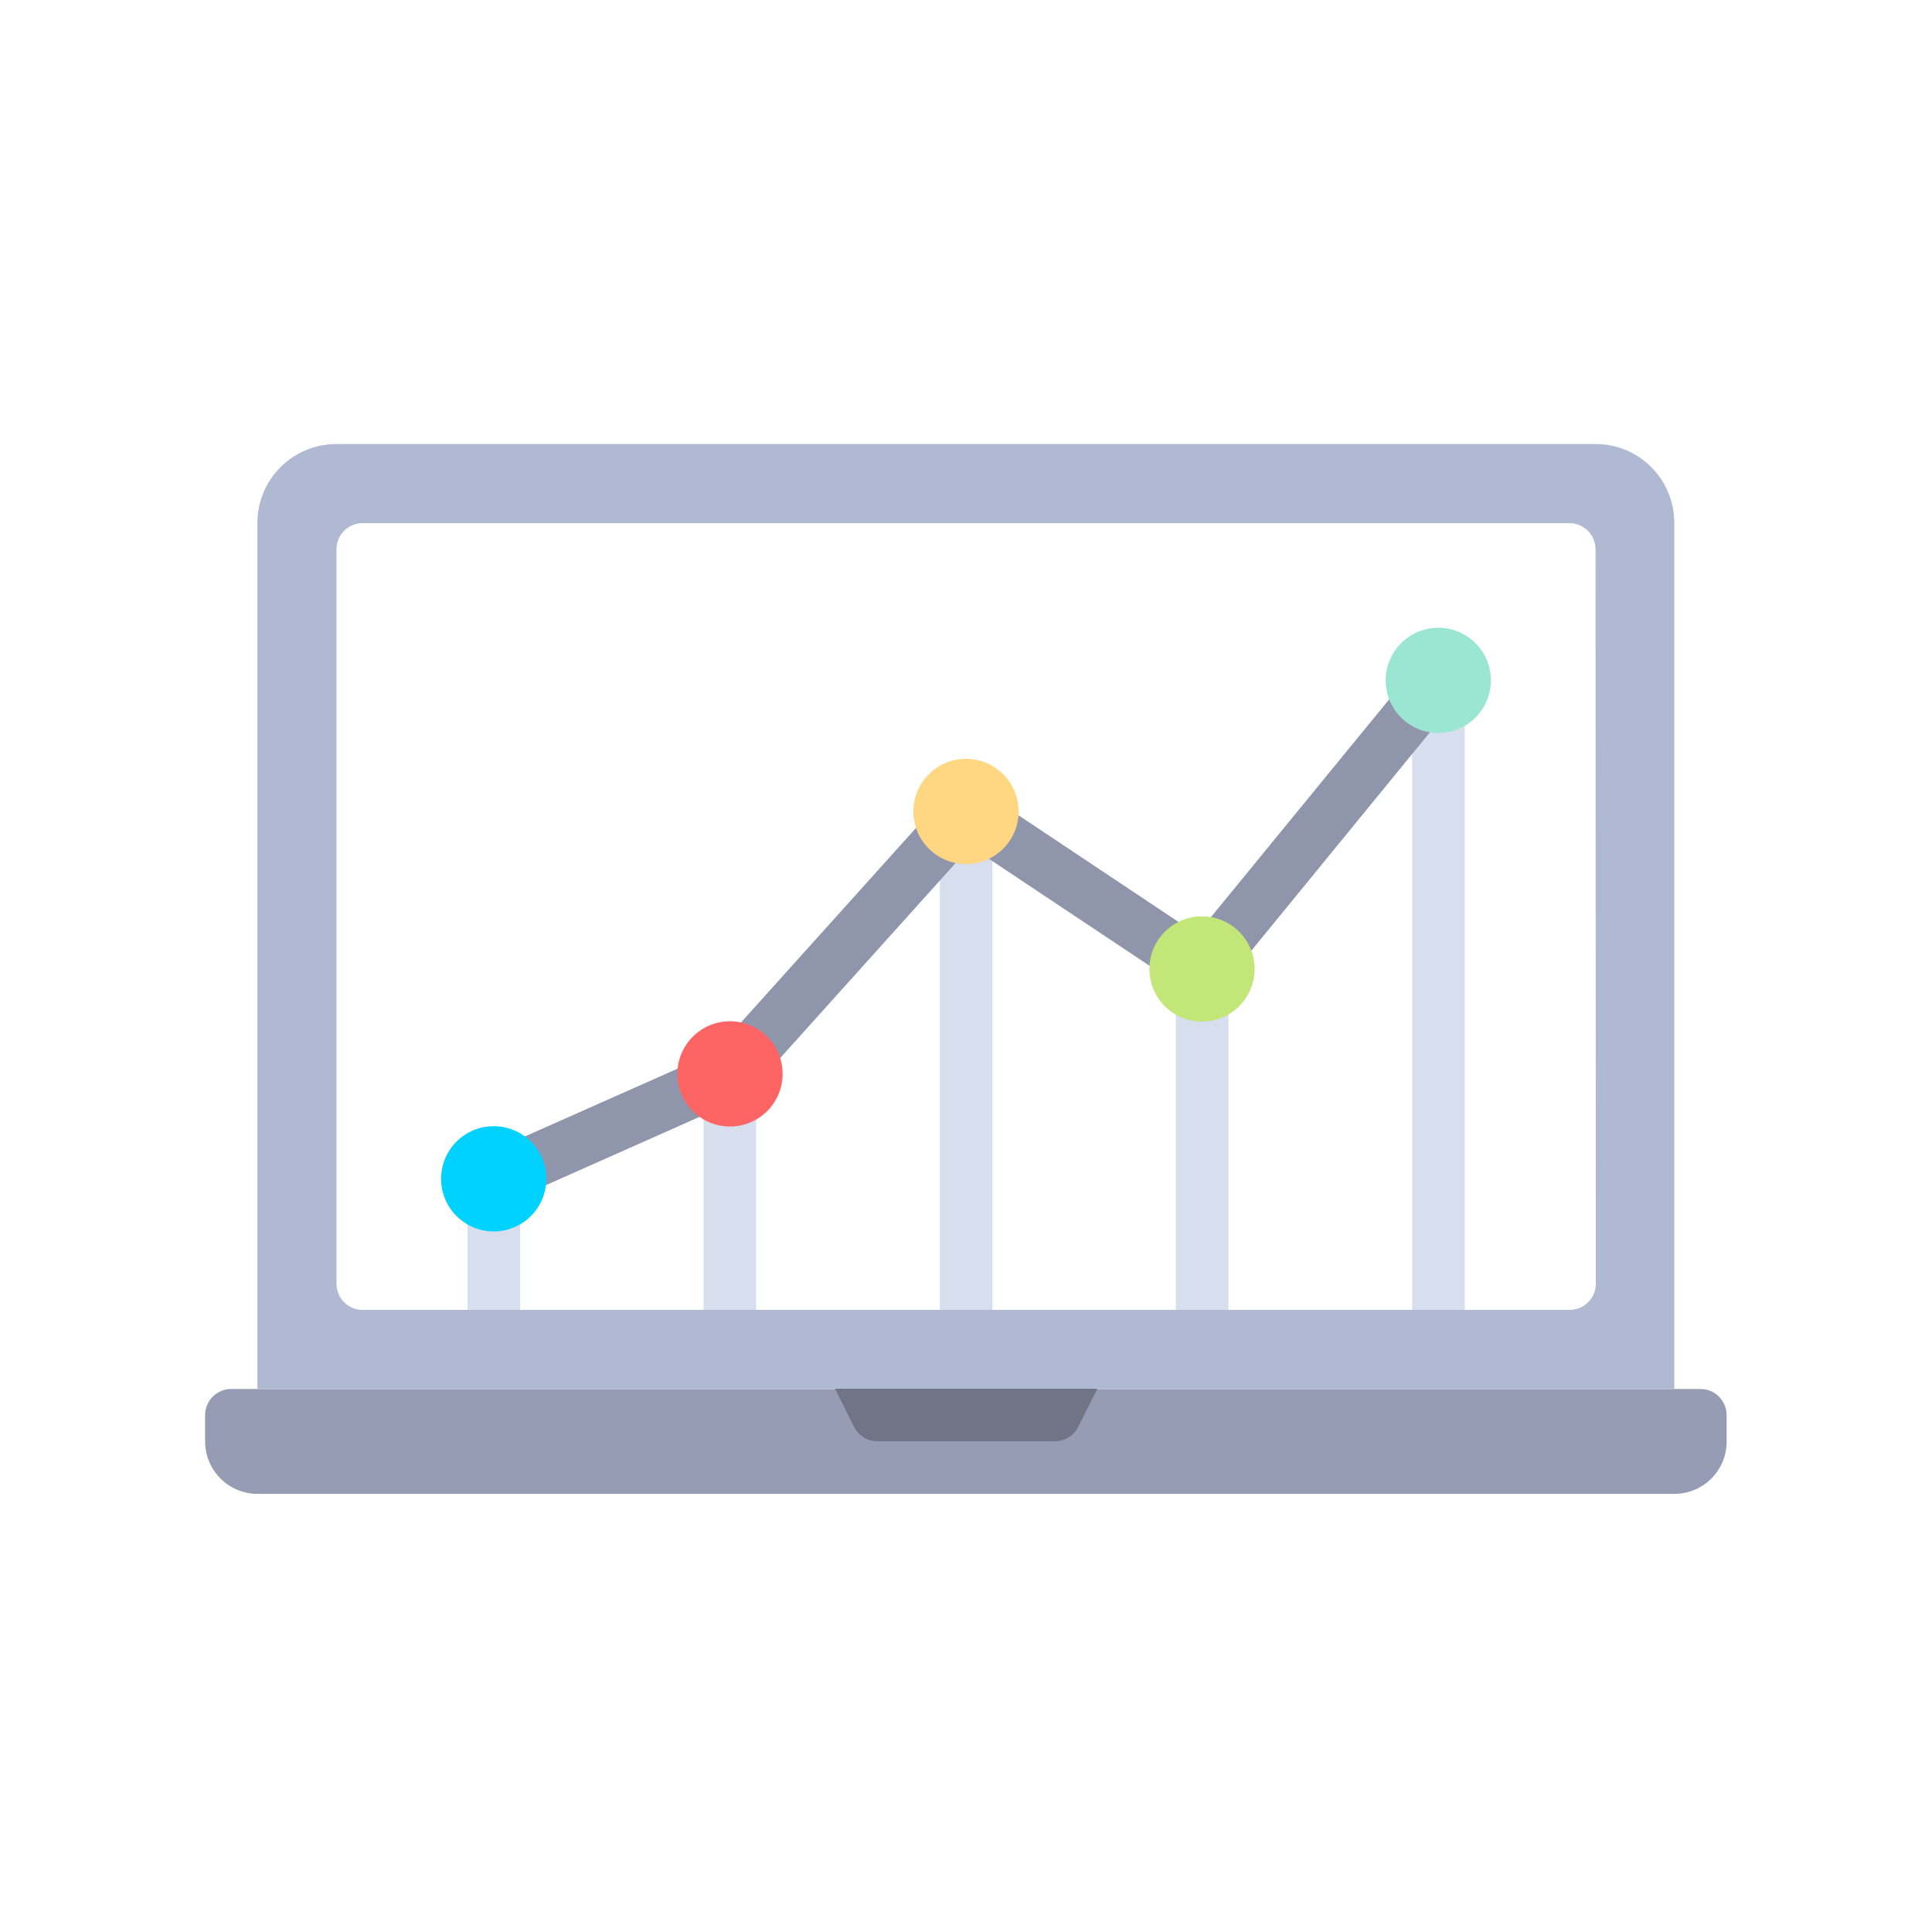 <svg xmlns="http://www.w3.org/2000/svg" viewBox="0 0 650 650"><path d="M157.3 396.6H175v44.1h-17.7zm79.4-35.3h17.7v79.4h-17.7zM395.6 326h17.7v114.8h-17.7zm79.5-88.3h17.7v203h-17.7zm-158.9 44.2h17.7v158.9h-17.7z" fill="#d7deed"></path><path d="M166.1 405.5c-3.4 0-6.6-2-8.1-5.2-2-4.5 0-9.7 4.5-11.7l77.7-34.5 78.2-86.9c2.9-3.3 7.8-3.9 11.5-1.4l72.8 48.5 74.4-90.9c3.1-3.8 8.6-4.3 12.4-1.2 3.8 3.1 4.3 8.6 1.2 12.4l-79.4 97.1c-2.9 3.5-7.9 4.3-11.7 1.8l-73.1-48.7-74.3 82.6c-.8.9-1.8 1.7-3 2.2l-79.4 35.3c-1.3.3-2.5.6-3.7.6z" fill="#8f96ac"></path><path d="M563.3 502.6H86.7c-9.8 0-17.7-7.9-17.7-17.7v-8.8c0-4.9 4-8.8 8.8-8.8h494.3c4.9 0 8.8 4 8.8 8.8v8.8c.1 9.7-7.8 17.7-17.6 17.7z" fill="#959cb3"></path><path d="M354.9 484.9h-59.7c-3.3 0-6.4-1.9-7.9-4.9l-6.4-12.8h88.3l-6.4 12.8c-1.5 3-4.6 4.9-7.9 4.9z" fill="#707487"></path><path d="M536.9 149.4H113.1c-14.6 0-26.5 11.9-26.5 26.5v291.3h476.7V175.9c0-14.6-11.8-26.5-26.4-26.5zm0 282.5c0 4.9-4 8.8-8.8 8.8H122c-4.9 0-8.8-4-8.8-8.8V184.8c0-4.9 4-8.8 8.8-8.8h406c4.9 0 8.8 4 8.8 8.8l.1 247.1z" fill="#afb9d2"></path><circle cx="325" cy="273" r="17.7" fill="#ffd782"></circle><circle cx="245.6" cy="361.3" r="17.7" fill="#ff6464"></circle><circle cx="483.9" cy="228.9" r="17.7" fill="#9be6d2"></circle><circle cx="404.4" cy="326" r="17.7" fill="#c3e678"></circle><circle cx="166.1" cy="396.6" r="17.7" fill="#00d2ff"></circle></svg>